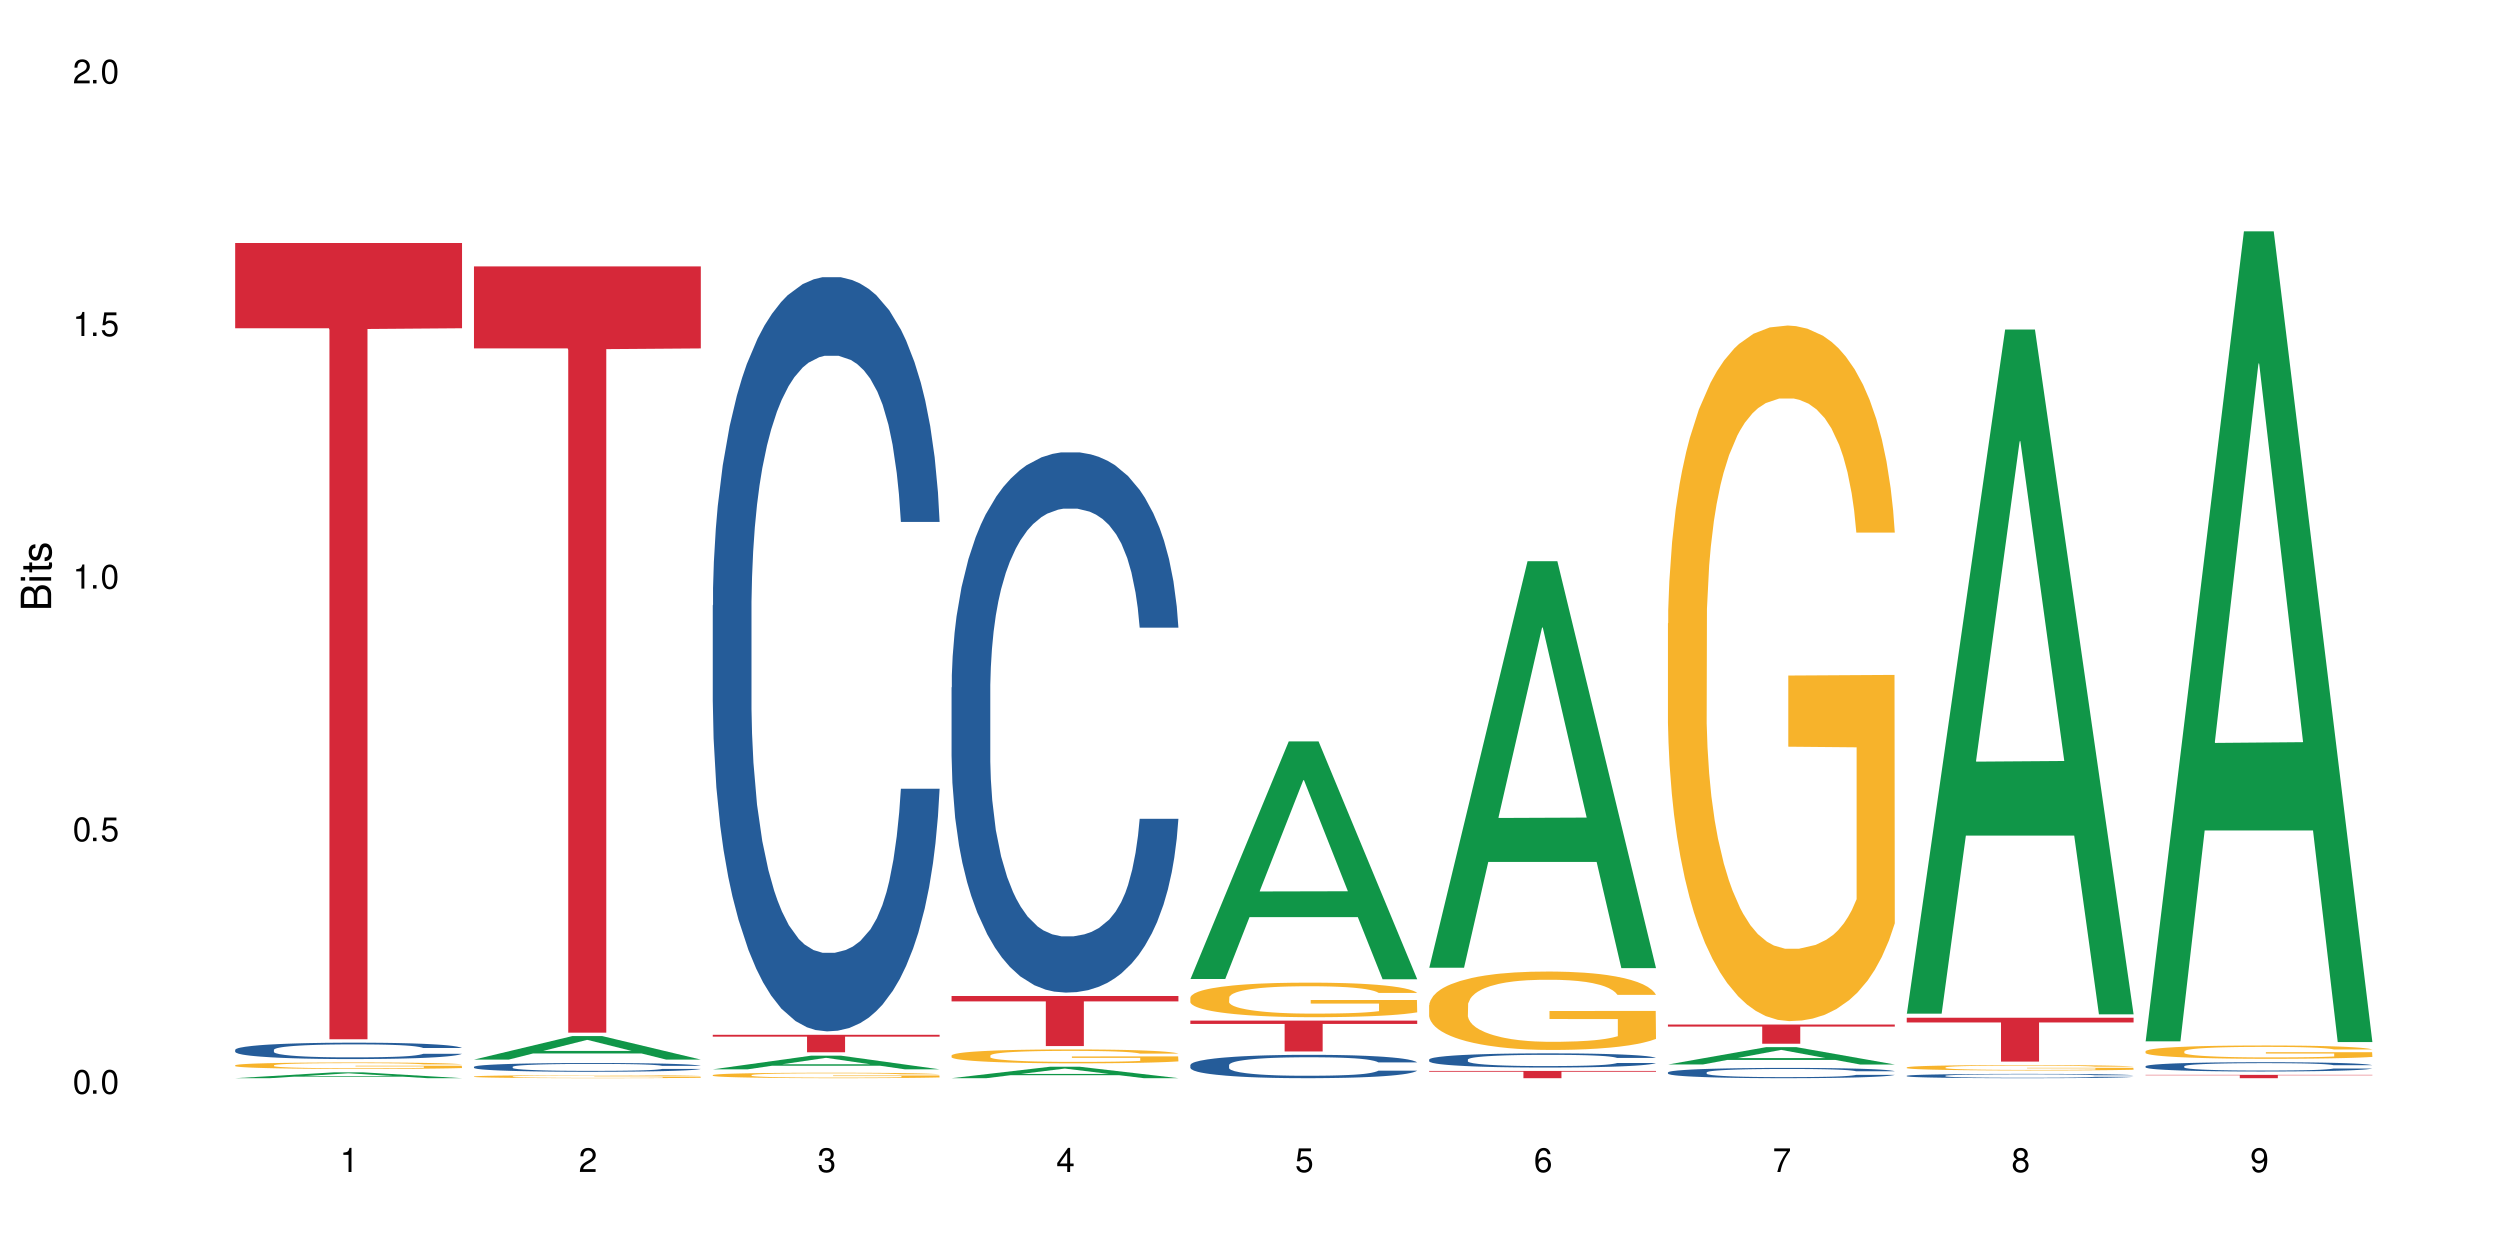 <?xml version="1.0" encoding="UTF-8"?>
<svg xmlns="http://www.w3.org/2000/svg" xmlns:xlink="http://www.w3.org/1999/xlink" width="720" height="360" viewBox="0 0 720 360">
<defs>
<g>
<g id="glyph-0-0">
</g>
<g id="glyph-0-1">
<path d="M 2.641 -6.938 C 2 -6.938 1.422 -6.656 1.078 -6.172 C 0.641 -5.562 0.406 -4.641 0.406 -3.359 C 0.406 -1.016 1.188 0.219 2.641 0.219 C 4.078 0.219 4.859 -1.016 4.859 -3.297 C 4.859 -4.641 4.656 -5.547 4.203 -6.172 C 3.844 -6.656 3.281 -6.938 2.641 -6.938 Z M 2.641 -6.188 C 3.547 -6.188 4 -5.25 4 -3.375 C 4 -1.406 3.562 -0.484 2.625 -0.484 C 1.734 -0.484 1.281 -1.438 1.281 -3.344 C 1.281 -5.25 1.734 -6.188 2.641 -6.188 Z M 2.641 -6.188 "/>
</g>
<g id="glyph-0-2">
<path d="M 1.828 -1 L 0.828 -1 L 0.828 0 L 1.828 0 Z M 1.828 -1 "/>
</g>
<g id="glyph-0-3">
<path d="M 4.562 -6.797 L 1.062 -6.797 L 0.547 -3.094 L 1.328 -3.094 C 1.719 -3.562 2.047 -3.734 2.578 -3.734 C 3.484 -3.734 4.062 -3.109 4.062 -2.094 C 4.062 -1.125 3.484 -0.531 2.578 -0.531 C 1.828 -0.531 1.375 -0.906 1.188 -1.672 L 0.328 -1.672 C 0.453 -1.109 0.547 -0.844 0.75 -0.594 C 1.125 -0.078 1.828 0.219 2.594 0.219 C 3.969 0.219 4.922 -0.781 4.922 -2.219 C 4.922 -3.562 4.031 -4.484 2.719 -4.484 C 2.25 -4.484 1.859 -4.359 1.469 -4.062 L 1.734 -5.969 L 4.562 -5.969 Z M 4.562 -6.797 "/>
</g>
<g id="glyph-0-4">
<path d="M 2.484 -4.938 L 2.484 0 L 3.328 0 L 3.328 -6.938 L 2.766 -6.938 C 2.469 -5.875 2.281 -5.734 0.984 -5.562 L 0.984 -4.938 Z M 2.484 -4.938 "/>
</g>
<g id="glyph-0-5">
<path d="M 4.859 -0.828 L 1.281 -0.828 C 1.359 -1.406 1.672 -1.781 2.5 -2.281 L 3.469 -2.828 C 4.406 -3.344 4.906 -4.062 4.906 -4.906 C 4.906 -5.484 4.672 -6.031 4.266 -6.406 C 3.859 -6.766 3.375 -6.938 2.719 -6.938 C 1.859 -6.938 1.219 -6.625 0.844 -6.031 C 0.609 -5.672 0.5 -5.234 0.484 -4.531 L 1.328 -4.531 C 1.359 -5.016 1.406 -5.281 1.531 -5.516 C 1.75 -5.938 2.188 -6.203 2.703 -6.203 C 3.469 -6.203 4.031 -5.641 4.031 -4.891 C 4.031 -4.344 3.719 -3.859 3.125 -3.516 L 2.234 -3 C 0.812 -2.172 0.406 -1.531 0.328 -0.016 L 4.859 -0.016 Z M 4.859 -0.828 "/>
</g>
<g id="glyph-0-6">
<path d="M 2.125 -3.188 L 2.578 -3.188 C 3.5 -3.188 3.984 -2.766 3.984 -1.922 C 3.984 -1.062 3.469 -0.531 2.594 -0.531 C 1.656 -0.531 1.203 -1 1.156 -2.016 L 0.312 -2.016 C 0.344 -1.453 0.438 -1.094 0.609 -0.781 C 0.953 -0.109 1.625 0.219 2.547 0.219 C 3.953 0.219 4.859 -0.625 4.859 -1.938 C 4.859 -2.828 4.516 -3.297 3.703 -3.594 C 4.344 -3.844 4.656 -4.328 4.656 -5.031 C 4.656 -6.219 3.875 -6.938 2.578 -6.938 C 1.203 -6.938 0.484 -6.172 0.453 -4.703 L 1.297 -4.703 C 1.312 -5.125 1.344 -5.359 1.453 -5.578 C 1.641 -5.969 2.062 -6.203 2.594 -6.203 C 3.344 -6.203 3.797 -5.75 3.797 -5 C 3.797 -4.516 3.609 -4.219 3.25 -4.047 C 3.016 -3.953 2.703 -3.922 2.125 -3.906 Z M 2.125 -3.188 "/>
</g>
<g id="glyph-0-7">
<path d="M 3.141 -1.672 L 3.141 0 L 3.984 0 L 3.984 -1.672 L 4.984 -1.672 L 4.984 -2.438 L 3.984 -2.438 L 3.984 -6.938 L 3.359 -6.938 L 0.266 -2.578 L 0.266 -1.672 Z M 3.141 -2.438 L 1 -2.438 L 3.141 -5.5 Z M 3.141 -2.438 "/>
</g>
<g id="glyph-0-8">
<path d="M 4.781 -5.125 C 4.609 -6.266 3.891 -6.938 2.844 -6.938 C 2.094 -6.938 1.422 -6.578 1.031 -5.953 C 0.594 -5.266 0.406 -4.422 0.406 -3.172 C 0.406 -2 0.578 -1.25 0.984 -0.641 C 1.359 -0.078 1.953 0.219 2.703 0.219 C 3.984 0.219 4.922 -0.75 4.922 -2.094 C 4.922 -3.375 4.062 -4.281 2.844 -4.281 C 2.172 -4.281 1.641 -4.031 1.281 -3.516 C 1.281 -5.234 1.828 -6.188 2.797 -6.188 C 3.391 -6.188 3.797 -5.797 3.938 -5.125 Z M 2.734 -3.531 C 3.547 -3.531 4.062 -2.953 4.062 -2.031 C 4.062 -1.156 3.484 -0.531 2.703 -0.531 C 1.922 -0.531 1.328 -1.188 1.328 -2.078 C 1.328 -2.938 1.906 -3.531 2.734 -3.531 Z M 2.734 -3.531 "/>
</g>
<g id="glyph-0-9">
<path d="M 4.984 -6.797 L 0.438 -6.797 L 0.438 -5.969 L 4.109 -5.969 C 2.5 -3.656 1.828 -2.234 1.328 0 L 2.219 0 C 2.594 -2.172 3.453 -4.047 4.984 -6.094 Z M 4.984 -6.797 "/>
</g>
<g id="glyph-0-10">
<path d="M 3.75 -3.656 C 4.469 -4.094 4.688 -4.438 4.688 -5.078 C 4.688 -6.172 3.844 -6.938 2.641 -6.938 C 1.438 -6.938 0.594 -6.172 0.594 -5.094 C 0.594 -4.438 0.812 -4.094 1.516 -3.656 C 0.734 -3.266 0.359 -2.703 0.359 -1.922 C 0.359 -0.656 1.281 0.219 2.641 0.219 C 3.984 0.219 4.922 -0.656 4.922 -1.922 C 4.922 -2.703 4.531 -3.266 3.75 -3.656 Z M 2.641 -6.188 C 3.359 -6.188 3.812 -5.75 3.812 -5.062 C 3.812 -4.406 3.344 -3.984 2.641 -3.984 C 1.922 -3.984 1.453 -4.406 1.453 -5.078 C 1.453 -5.75 1.922 -6.188 2.641 -6.188 Z M 2.641 -3.266 C 3.484 -3.266 4.062 -2.719 4.062 -1.906 C 4.062 -1.078 3.484 -0.531 2.625 -0.531 C 1.797 -0.531 1.219 -1.094 1.219 -1.906 C 1.219 -2.719 1.781 -3.266 2.641 -3.266 Z M 2.641 -3.266 "/>
</g>
<g id="glyph-0-11">
<path d="M 0.516 -1.578 C 0.672 -0.453 1.406 0.219 2.438 0.219 C 3.188 0.219 3.859 -0.141 4.266 -0.766 C 4.688 -1.453 4.891 -2.297 4.891 -3.547 C 4.891 -4.719 4.703 -5.453 4.312 -6.078 C 3.938 -6.641 3.344 -6.938 2.594 -6.938 C 1.297 -6.938 0.359 -5.969 0.359 -4.625 C 0.359 -3.344 1.234 -2.453 2.453 -2.453 C 3.094 -2.453 3.578 -2.672 4.016 -3.203 C 4 -1.484 3.469 -0.531 2.5 -0.531 C 1.906 -0.531 1.484 -0.906 1.359 -1.578 Z M 2.578 -6.203 C 3.375 -6.203 3.969 -5.531 3.969 -4.641 C 3.969 -3.797 3.391 -3.188 2.547 -3.188 C 1.734 -3.188 1.234 -3.766 1.234 -4.688 C 1.234 -5.562 1.797 -6.203 2.578 -6.203 Z M 2.578 -6.203 "/>
</g>
<g id="glyph-1-0">
</g>
<g id="glyph-1-1">
<path d="M 0 -0.953 L 0 -4.891 C 0 -5.719 -0.234 -6.344 -0.734 -6.797 C -1.188 -7.234 -1.812 -7.469 -2.5 -7.469 C -3.547 -7.469 -4.188 -7 -4.625 -5.875 C -4.984 -6.688 -5.625 -7.094 -6.531 -7.094 C -7.172 -7.094 -7.734 -6.859 -8.141 -6.391 C -8.562 -5.922 -8.75 -5.344 -8.75 -4.5 L -8.75 -0.953 Z M -4.984 -2.062 L -7.766 -2.062 L -7.766 -4.219 C -7.766 -4.844 -7.688 -5.203 -7.453 -5.5 C -7.219 -5.812 -6.859 -5.969 -6.375 -5.969 C -5.891 -5.969 -5.531 -5.812 -5.297 -5.5 C -5.062 -5.203 -4.984 -4.844 -4.984 -4.219 Z M -0.984 -2.062 L -4 -2.062 L -4 -4.781 C -4 -5.766 -3.438 -6.359 -2.484 -6.359 C -1.547 -6.359 -0.984 -5.766 -0.984 -4.781 Z M -0.984 -2.062 "/>
</g>
<g id="glyph-1-2">
<path d="M -6.281 -1.797 L -6.281 -0.797 L 0 -0.797 L 0 -1.797 Z M -8.75 -1.797 L -8.75 -0.797 L -7.484 -0.797 L -7.484 -1.797 Z M -8.75 -1.797 "/>
</g>
<g id="glyph-1-3">
<path d="M -6.281 -3.047 L -6.281 -2.016 L -8.016 -2.016 L -8.016 -1.016 L -6.281 -1.016 L -6.281 -0.172 L -5.469 -0.172 L -5.469 -1.016 L -0.719 -1.016 C -0.078 -1.016 0.281 -1.453 0.281 -2.234 C 0.281 -2.5 0.25 -2.719 0.188 -3.047 L -0.641 -3.047 C -0.609 -2.906 -0.594 -2.766 -0.594 -2.562 C -0.594 -2.141 -0.719 -2.016 -1.156 -2.016 L -5.469 -2.016 L -5.469 -3.047 Z M -6.281 -3.047 "/>
</g>
<g id="glyph-1-4">
<path d="M -4.531 -5.25 C -5.766 -5.25 -6.469 -4.422 -6.469 -2.969 C -6.469 -1.516 -5.719 -0.562 -4.547 -0.562 C -3.562 -0.562 -3.094 -1.062 -2.734 -2.562 L -2.516 -3.484 C -2.344 -4.188 -2.094 -4.469 -1.641 -4.469 C -1.047 -4.469 -0.641 -3.875 -0.641 -3 C -0.641 -2.453 -0.797 -2 -1.062 -1.75 C -1.25 -1.594 -1.422 -1.531 -1.875 -1.469 L -1.875 -0.406 C -0.422 -0.453 0.281 -1.266 0.281 -2.922 C 0.281 -4.5 -0.5 -5.516 -1.719 -5.516 C -2.656 -5.516 -3.172 -4.984 -3.469 -3.734 L -3.703 -2.766 C -3.891 -1.953 -4.156 -1.609 -4.594 -1.609 C -5.188 -1.609 -5.547 -2.125 -5.547 -2.938 C -5.547 -3.75 -5.203 -4.172 -4.531 -4.203 Z M -4.531 -5.25 "/>
</g>
</g>
</defs>
<rect x="-72" y="-36" width="864" height="432" fill="rgb(100%, 100%, 100%)" fill-opacity="1"/>
<path fill-rule="nonzero" fill="rgb(6.275%, 58.824%, 28.235%)" fill-opacity="1" d="M 67.73 310.516 L 67.801 310.516 L 96.07 308.84 L 104.656 308.84 L 133.066 310.516 L 123.082 310.516 L 115.965 310.078 L 84.762 310.078 L 77.781 310.516 L 67.73 310.516 L 87.766 309.898 L 113.102 309.895 L 100.469 309.113 L 100.328 309.109 L 100.188 309.117 L 87.695 309.895 L 87.766 309.898 Z M 67.73 310.516 "/>
<path fill-rule="nonzero" fill="rgb(14.51%, 36.078%, 60%)" fill-opacity="1" d="M 67.73 302.348 L 67.812 302.344 L 67.812 302.238 L 68.051 302.074 L 68.605 301.867 L 69.164 301.727 L 70.598 301.473 L 72.59 301.227 L 74.664 301.035 L 76.176 300.922 L 77.531 300.836 L 80.637 300.68 L 82.629 300.598 L 84.781 300.523 L 87.41 300.449 L 89.324 300.406 L 93.625 300.336 L 96.812 300.309 L 99.281 300.293 L 104.621 300.293 L 107.809 300.312 L 110.117 300.332 L 112.668 300.367 L 114.82 300.406 L 118.562 300.5 L 121.91 300.621 L 123.426 300.691 L 125.816 300.824 L 127.648 300.953 L 128.922 301.066 L 130.355 301.227 L 131.629 301.418 L 132.586 301.641 L 133.066 301.824 L 121.91 301.824 L 121.352 301.652 L 120.715 301.52 L 119.52 301.344 L 118.324 301.219 L 116.652 301.094 L 115.137 301.012 L 113.066 300.93 L 111.234 300.875 L 109.32 300.836 L 107.488 300.812 L 103.984 300.785 L 99.922 300.785 L 98.406 300.793 L 95.297 300.828 L 93.625 300.859 L 91.234 300.918 L 89.562 300.977 L 87.57 301.062 L 86.215 301.137 L 84.543 301.246 L 83.348 301.348 L 81.992 301.488 L 81.195 301.598 L 80.48 301.719 L 79.84 301.859 L 79.363 302.012 L 79.043 302.168 L 78.887 302.324 L 78.887 302.992 L 79.043 303.148 L 79.441 303.328 L 80.48 303.594 L 81.992 303.82 L 83.746 304.004 L 85.418 304.133 L 86.375 304.191 L 87.648 304.262 L 89.641 304.348 L 92.512 304.434 L 94.184 304.469 L 96.734 304.504 L 99.363 304.52 L 102.867 304.52 L 105.977 304.504 L 108.047 304.48 L 110.199 304.445 L 113.145 304.371 L 114.98 304.305 L 116.57 304.223 L 117.766 304.141 L 118.562 304.07 L 119.758 303.938 L 120.715 303.789 L 121.434 303.641 L 121.91 303.492 L 133.066 303.492 L 132.586 303.664 L 131.871 303.832 L 131.152 303.957 L 130.039 304.109 L 128.762 304.242 L 126.93 304.395 L 125.418 304.492 L 123.426 304.602 L 121.59 304.684 L 119.602 304.758 L 116.652 304.844 L 114.738 304.887 L 112.668 304.926 L 110.199 304.961 L 107.09 304.988 L 103.746 305.008 L 100.637 305.012 L 97.289 305.004 L 94.82 304.984 L 91.555 304.945 L 87.492 304.867 L 84.543 304.785 L 82.23 304.703 L 80.238 304.617 L 78.008 304.504 L 75.141 304.312 L 73.387 304.164 L 72.191 304.047 L 70.84 303.875 L 69.883 303.727 L 68.766 303.484 L 67.969 303.18 L 67.73 302.941 Z M 67.73 302.348 "/>
<path fill-rule="nonzero" fill="rgb(96.863%, 70.196%, 16.863%)" fill-opacity="1" d="M 67.73 306.789 L 67.812 306.789 L 67.812 306.754 L 68.129 306.68 L 68.926 306.57 L 69.961 306.484 L 71.078 306.418 L 71.793 306.383 L 72.988 306.328 L 74.023 306.293 L 76.656 306.215 L 80 306.145 L 81.832 306.113 L 83.906 306.086 L 86.852 306.051 L 88.207 306.039 L 92.352 306.012 L 97.051 305.996 L 102.23 305.992 L 104.621 305.992 L 107.887 306 L 112.348 306.016 L 114.898 306.035 L 116.891 306.051 L 118.961 306.074 L 121.512 306.109 L 123.902 306.148 L 125.816 306.191 L 127.727 306.242 L 129.32 306.297 L 130.676 306.355 L 131.871 306.426 L 132.586 306.488 L 133.066 306.547 L 121.988 306.547 L 121.352 306.488 L 120.637 306.441 L 119.441 306.383 L 118.246 306.344 L 117.051 306.312 L 114.82 306.266 L 112.906 306.238 L 110.516 306.215 L 108.207 306.199 L 105.578 306.191 L 103.984 306.188 L 99.762 306.188 L 95.938 306.199 L 93.707 306.211 L 92.113 306.227 L 89.879 306.25 L 88.527 306.273 L 87.73 306.285 L 85.34 306.34 L 83.746 306.387 L 82.871 306.418 L 81.754 306.469 L 80.957 306.516 L 80.082 306.586 L 79.602 306.637 L 78.965 306.75 L 78.887 307.059 L 79.125 307.125 L 79.602 307.191 L 80.238 307.254 L 81.195 307.32 L 82.152 307.367 L 83.824 307.438 L 85.258 307.48 L 86.375 307.508 L 88.527 307.555 L 89.402 307.57 L 91.473 307.602 L 93.625 307.625 L 96.254 307.645 L 98.246 307.656 L 101.434 307.664 L 105.496 307.664 L 110.277 307.652 L 113.305 307.641 L 115.379 307.625 L 116.73 307.613 L 118.406 307.598 L 119.602 307.578 L 120.715 307.559 L 122.07 307.531 L 122.07 307.125 L 102.391 307.121 L 102.391 306.93 L 132.984 306.93 L 133.066 307.598 L 131.391 307.641 L 129.32 307.688 L 127.328 307.719 L 125.258 307.75 L 122.309 307.781 L 119.918 307.801 L 116.254 307.828 L 112.906 307.84 L 109.402 307.852 L 106.293 307.855 L 102.629 307.859 L 99.363 307.855 L 95.855 307.844 L 93.066 307.832 L 90.52 307.812 L 87.969 307.793 L 84.781 307.758 L 82.711 307.727 L 80.559 307.691 L 78.406 307.648 L 76.496 307.602 L 75.219 307.566 L 73.945 307.527 L 72.59 307.477 L 71.316 307.418 L 70.359 307.363 L 69.484 307.305 L 68.848 307.246 L 68.211 307.172 L 67.891 307.109 L 67.73 307.059 Z M 67.73 306.789 "/>
<path fill-rule="nonzero" fill="rgb(83.922%, 15.686%, 22.353%)" fill-opacity="1" d="M 67.73 69.988 L 133.066 69.988 L 133.066 94.535 L 105.836 94.75 L 105.836 299.316 L 94.879 299.316 L 94.879 94.969 L 94.723 94.535 L 67.73 94.535 Z M 67.73 69.988 "/>
<path fill-rule="nonzero" fill="rgb(6.275%, 58.824%, 28.235%)" fill-opacity="1" d="M 136.504 305.156 L 136.574 305.152 L 164.844 298.391 L 173.43 298.391 L 201.836 305.164 L 191.855 305.164 L 184.738 303.395 L 153.535 303.395 L 146.555 305.156 L 136.504 305.156 L 156.535 302.664 L 181.875 302.66 L 169.242 299.5 L 169.102 299.492 L 168.961 299.512 L 156.469 302.66 L 156.535 302.664 Z M 136.504 305.156 "/>
<path fill-rule="nonzero" fill="rgb(14.51%, 36.078%, 60%)" fill-opacity="1" d="M 136.504 307.242 L 136.582 307.242 L 136.582 307.188 L 136.824 307.098 L 137.379 306.988 L 137.938 306.91 L 139.371 306.773 L 141.363 306.645 L 143.434 306.543 L 144.949 306.48 L 146.305 306.434 L 149.41 306.348 L 151.402 306.305 L 153.555 306.266 L 156.184 306.227 L 158.098 306.203 L 162.398 306.168 L 165.586 306.152 L 168.055 306.145 L 173.395 306.145 L 176.582 306.152 L 178.891 306.164 L 181.441 306.184 L 183.594 306.203 L 187.336 306.254 L 190.684 306.32 L 192.195 306.355 L 194.586 306.43 L 196.418 306.496 L 197.695 306.559 L 199.129 306.645 L 200.402 306.746 L 201.359 306.863 L 201.836 306.965 L 190.684 306.965 L 190.125 306.871 L 189.488 306.801 L 188.293 306.707 L 187.098 306.637 L 185.426 306.57 L 183.91 306.527 L 181.84 306.484 L 180.008 306.457 L 178.094 306.434 L 176.262 306.422 L 172.758 306.406 L 168.691 306.406 L 167.18 306.41 L 164.07 306.43 L 162.398 306.445 L 160.008 306.48 L 158.336 306.508 L 156.344 306.555 L 154.988 306.594 L 153.316 306.656 L 152.121 306.707 L 150.766 306.785 L 149.969 306.84 L 149.25 306.906 L 148.613 306.98 L 148.137 307.062 L 147.816 307.148 L 147.66 307.23 L 147.66 307.59 L 147.816 307.672 L 148.215 307.77 L 149.25 307.91 L 150.766 308.035 L 152.52 308.129 L 154.191 308.199 L 155.148 308.23 L 156.422 308.27 L 158.414 308.316 L 161.281 308.363 L 162.957 308.379 L 165.504 308.398 L 168.137 308.406 L 171.641 308.406 L 174.746 308.398 L 176.82 308.387 L 178.973 308.367 L 181.918 308.328 L 183.75 308.293 L 185.344 308.25 L 186.539 308.203 L 187.336 308.168 L 188.531 308.098 L 189.488 308.016 L 190.203 307.938 L 190.684 307.859 L 201.836 307.859 L 201.359 307.949 L 200.645 308.039 L 199.926 308.109 L 198.809 308.188 L 197.535 308.262 L 195.703 308.34 L 194.188 308.395 L 192.195 308.453 L 190.363 308.496 L 188.371 308.535 L 185.426 308.582 L 183.512 308.605 L 181.441 308.625 L 178.973 308.645 L 175.863 308.66 L 172.516 308.668 L 169.41 308.672 L 166.062 308.668 L 163.594 308.656 L 160.328 308.637 L 156.262 308.594 L 153.316 308.551 L 151.004 308.508 L 149.012 308.461 L 146.781 308.398 L 143.914 308.297 L 142.16 308.219 L 140.965 308.152 L 139.609 308.062 L 138.656 307.984 L 137.539 307.852 L 136.742 307.688 L 136.504 307.562 Z M 136.504 307.242 "/>
<path fill-rule="nonzero" fill="rgb(96.863%, 70.196%, 16.863%)" fill-opacity="1" d="M 136.504 310.023 L 136.582 310.02 L 136.582 310.004 L 136.902 309.969 L 137.699 309.922 L 138.734 309.879 L 139.852 309.848 L 140.566 309.832 L 141.762 309.809 L 142.797 309.789 L 145.426 309.754 L 148.773 309.723 L 150.605 309.707 L 152.68 309.695 L 155.625 309.68 L 156.98 309.672 L 161.125 309.66 L 165.824 309.652 L 173.395 309.652 L 176.66 309.656 L 181.121 309.664 L 183.672 309.672 L 185.664 309.68 L 187.734 309.688 L 190.285 309.707 L 192.676 309.723 L 194.586 309.742 L 196.5 309.766 L 198.094 309.793 L 199.449 309.82 L 200.645 309.852 L 201.359 309.879 L 201.836 309.91 L 190.762 309.91 L 190.125 309.879 L 189.41 309.859 L 188.215 309.832 L 187.02 309.812 L 185.824 309.801 L 183.594 309.777 L 181.68 309.766 L 179.289 309.754 L 176.98 309.746 L 174.348 309.742 L 168.535 309.742 L 164.707 309.746 L 162.477 309.754 L 160.883 309.762 L 158.652 309.773 L 157.301 309.781 L 154.113 309.812 L 152.52 309.836 L 151.641 309.848 L 150.527 309.871 L 149.73 309.895 L 148.852 309.926 L 148.375 309.949 L 147.738 310.004 L 147.66 310.145 L 147.898 310.176 L 148.375 310.207 L 149.012 310.238 L 149.969 310.266 L 150.926 310.289 L 152.598 310.32 L 154.031 310.34 L 155.148 310.355 L 157.301 310.375 L 158.176 310.383 L 160.246 310.398 L 162.398 310.41 L 165.027 310.418 L 167.02 310.422 L 170.207 310.426 L 174.27 310.426 L 179.051 310.422 L 182.078 310.414 L 184.148 310.41 L 185.504 310.402 L 187.176 310.395 L 188.371 310.387 L 189.488 310.379 L 190.844 310.363 L 190.844 310.176 L 171.164 310.176 L 171.164 310.086 L 201.758 310.086 L 201.836 310.395 L 200.164 310.418 L 198.094 310.438 L 196.102 310.453 L 194.031 310.465 L 191.082 310.48 L 188.691 310.492 L 185.027 310.5 L 181.68 310.508 L 178.176 310.516 L 168.137 310.516 L 164.629 310.512 L 161.84 310.504 L 159.289 310.496 L 156.742 310.484 L 153.555 310.469 L 151.484 310.457 L 147.18 310.418 L 145.27 310.398 L 143.992 310.383 L 142.719 310.363 L 141.363 310.34 L 140.09 310.312 L 139.133 310.289 L 138.258 310.258 L 137.617 310.234 L 136.98 310.199 L 136.664 310.168 L 136.504 310.145 Z M 136.504 310.023 "/>
<path fill-rule="nonzero" fill="rgb(83.922%, 15.686%, 22.353%)" fill-opacity="1" d="M 136.504 76.723 L 201.836 76.723 L 201.836 100.344 L 174.609 100.551 L 174.609 297.414 L 163.652 297.414 L 163.652 100.758 L 163.496 100.344 L 136.504 100.344 Z M 136.504 76.723 "/>
<path fill-rule="nonzero" fill="rgb(6.275%, 58.824%, 28.235%)" fill-opacity="1" d="M 205.277 307.965 L 205.348 307.961 L 233.617 304.031 L 242.203 304.031 L 270.609 307.969 L 260.629 307.969 L 253.508 306.938 L 222.309 306.938 L 215.328 307.965 L 205.277 307.965 L 225.309 306.516 L 250.648 306.512 L 238.012 304.672 L 237.875 304.668 L 237.734 304.68 L 225.238 306.512 L 225.309 306.516 Z M 205.277 307.965 "/>
<path fill-rule="nonzero" fill="rgb(14.51%, 36.078%, 60%)" fill-opacity="1" d="M 205.277 174.344 L 205.355 174.145 L 205.355 169.379 L 205.594 161.836 L 206.152 152.305 L 206.711 145.754 L 208.145 134.043 L 210.137 122.723 L 212.207 113.988 L 213.723 108.828 L 215.078 104.855 L 218.184 97.512 L 220.176 93.738 L 222.328 90.363 L 224.957 86.988 L 226.867 85.004 L 231.172 81.824 L 234.359 80.438 L 236.828 79.84 L 242.168 79.84 L 245.352 80.633 L 247.664 81.629 L 250.215 83.215 L 252.363 85.004 L 256.109 89.371 L 259.457 94.93 L 260.969 98.105 L 263.359 104.262 L 265.191 110.215 L 266.469 115.379 L 267.902 122.723 L 269.176 131.66 L 270.133 141.785 L 270.609 150.32 L 259.457 150.32 L 258.898 142.379 L 258.262 136.227 L 257.066 128.086 L 255.871 122.328 L 254.195 116.57 L 252.684 112.797 L 250.613 109.027 L 248.777 106.645 L 246.867 104.855 L 245.035 103.664 L 241.527 102.473 L 237.465 102.473 L 235.953 102.871 L 232.844 104.461 L 231.172 105.848 L 228.781 108.629 L 227.109 111.211 L 225.117 115.18 L 223.762 118.555 L 222.09 123.719 L 220.895 128.285 L 219.539 134.836 L 218.742 139.797 L 218.023 145.359 L 217.387 151.91 L 216.91 158.859 L 216.59 166.203 L 216.43 173.352 L 216.43 204.125 L 216.59 211.273 L 216.988 219.609 L 218.023 231.723 L 219.539 242.242 L 221.293 250.582 L 222.965 256.539 L 223.922 259.316 L 225.195 262.496 L 227.188 266.465 L 230.055 270.438 L 231.73 272.023 L 234.277 273.613 L 236.906 274.406 L 240.414 274.406 L 243.52 273.613 L 245.594 272.621 L 247.742 271.031 L 250.691 267.656 L 252.523 264.48 L 254.117 260.707 L 255.312 256.934 L 256.109 253.758 L 257.305 247.605 L 258.262 240.855 L 258.977 233.906 L 259.457 227.156 L 270.609 227.156 L 270.133 235.098 L 269.414 242.84 L 268.699 248.598 L 267.582 255.547 L 266.309 261.699 L 264.477 268.648 L 262.961 273.215 L 260.969 278.18 L 259.137 281.953 L 257.145 285.328 L 254.195 289.297 L 252.285 291.281 L 250.215 293.07 L 247.742 294.656 L 244.637 296.047 L 241.289 296.84 L 238.184 297.039 L 234.836 296.645 L 232.367 295.848 L 229.098 294.062 L 225.035 290.488 L 222.09 286.715 L 219.777 282.945 L 217.785 278.973 L 215.555 273.613 L 212.688 264.879 L 210.934 258.125 L 209.738 252.566 L 208.383 244.824 L 207.426 237.875 L 206.312 226.758 L 205.516 212.66 L 205.277 201.742 Z M 205.277 174.344 "/>
<path fill-rule="nonzero" fill="rgb(96.863%, 70.196%, 16.863%)" fill-opacity="1" d="M 205.277 309.621 L 205.355 309.617 L 205.355 309.59 L 205.676 309.523 L 206.473 309.438 L 207.508 309.363 L 208.621 309.305 L 209.34 309.273 L 210.535 309.23 L 211.57 309.199 L 214.199 309.137 L 217.547 309.074 L 219.379 309.051 L 221.449 309.027 L 224.398 309 L 225.754 308.988 L 229.895 308.965 L 234.598 308.949 L 239.777 308.945 L 242.168 308.949 L 245.434 308.953 L 249.895 308.969 L 252.445 308.984 L 254.438 309 L 256.508 309.016 L 259.059 309.047 L 261.449 309.078 L 263.359 309.113 L 265.273 309.156 L 266.867 309.203 L 268.219 309.254 L 269.414 309.312 L 270.133 309.363 L 270.609 309.414 L 259.535 309.414 L 258.898 309.363 L 258.18 309.324 L 256.984 309.277 L 255.789 309.242 L 254.594 309.215 L 252.363 309.18 L 250.453 309.156 L 248.062 309.137 L 245.75 309.121 L 243.121 309.113 L 237.305 309.113 L 233.48 309.121 L 231.25 309.133 L 229.656 309.145 L 227.426 309.168 L 226.07 309.184 L 225.273 309.195 L 222.883 309.238 L 221.293 309.281 L 220.414 309.305 L 219.301 309.348 L 218.504 309.387 L 217.625 309.445 L 217.148 309.488 L 216.512 309.586 L 216.43 309.844 L 216.672 309.898 L 217.148 309.957 L 217.785 310.008 L 218.742 310.062 L 219.699 310.105 L 221.371 310.16 L 222.805 310.199 L 223.922 310.223 L 226.07 310.262 L 226.949 310.273 L 229.02 310.301 L 231.172 310.32 L 233.801 310.336 L 235.793 310.348 L 238.98 310.352 L 243.043 310.352 L 247.824 310.344 L 250.852 310.332 L 252.922 310.32 L 254.277 310.312 L 255.949 310.297 L 257.145 310.281 L 258.262 310.266 L 259.613 310.242 L 259.613 309.898 L 239.934 309.898 L 239.934 309.738 L 270.531 309.734 L 270.609 310.297 L 268.938 310.336 L 266.867 310.371 L 264.875 310.402 L 262.801 310.426 L 259.855 310.453 L 257.465 310.469 L 253.801 310.488 L 250.453 310.504 L 246.945 310.512 L 243.84 310.516 L 236.906 310.516 L 233.402 310.504 L 230.613 310.492 L 228.062 310.48 L 225.516 310.461 L 222.328 310.43 L 220.254 310.406 L 218.105 310.375 L 215.953 310.34 L 214.039 310.301 L 212.766 310.273 L 211.492 310.238 L 210.137 310.195 L 208.863 310.145 L 207.906 310.102 L 207.027 310.051 L 206.391 310.004 L 205.754 309.938 L 205.438 309.887 L 205.277 309.844 Z M 205.277 309.621 "/>
<path fill-rule="nonzero" fill="rgb(83.922%, 15.686%, 22.353%)" fill-opacity="1" d="M 205.277 298.02 L 270.609 298.02 L 270.609 298.559 L 243.383 298.562 L 243.383 303.051 L 232.426 303.051 L 232.426 298.566 L 232.266 298.559 L 205.277 298.559 Z M 205.277 298.02 "/>
<path fill-rule="nonzero" fill="rgb(6.275%, 58.824%, 28.235%)" fill-opacity="1" d="M 274.051 310.516 L 274.117 310.512 L 302.387 307.223 L 310.973 307.223 L 339.383 310.516 L 329.402 310.516 L 322.281 309.656 L 291.082 309.656 L 284.102 310.516 L 274.051 310.516 L 294.082 309.301 L 319.422 309.297 L 306.785 307.762 L 306.645 307.758 L 306.508 307.766 L 294.012 309.297 L 294.082 309.301 Z M 274.051 310.516 "/>
<path fill-rule="nonzero" fill="rgb(14.51%, 36.078%, 60%)" fill-opacity="1" d="M 274.051 197.98 L 274.129 197.84 L 274.129 194.426 L 274.367 189.023 L 274.926 182.195 L 275.484 177.504 L 276.918 169.113 L 278.91 161.004 L 280.98 154.746 L 282.496 151.051 L 283.848 148.207 L 286.957 142.945 L 288.949 140.242 L 291.102 137.824 L 293.73 135.406 L 295.641 133.984 L 299.945 131.711 L 303.129 130.715 L 305.602 130.285 L 310.938 130.285 L 314.125 130.855 L 316.438 131.566 L 318.984 132.703 L 321.137 133.984 L 324.883 137.113 L 328.23 141.094 L 329.742 143.371 L 332.133 147.781 L 333.965 152.047 L 335.238 155.742 L 336.676 161.004 L 337.949 167.406 L 338.906 174.66 L 339.383 180.773 L 328.23 180.773 L 327.672 175.086 L 327.035 170.676 L 325.84 164.844 L 324.645 160.723 L 322.969 156.598 L 321.457 153.895 L 319.383 151.191 L 317.551 149.484 L 315.641 148.207 L 313.809 147.352 L 310.301 146.5 L 306.238 146.5 L 304.723 146.785 L 301.617 147.922 L 299.945 148.918 L 297.555 150.91 L 295.879 152.758 L 293.887 155.602 L 292.535 158.02 L 290.859 161.715 L 289.664 164.988 L 288.312 169.68 L 287.516 173.234 L 286.797 177.219 L 286.16 181.91 L 285.684 186.891 L 285.363 192.152 L 285.203 197.27 L 285.203 219.312 L 285.363 224.434 L 285.762 230.406 L 286.797 239.082 L 288.312 246.621 L 290.062 252.594 L 291.738 256.859 L 292.691 258.852 L 293.969 261.125 L 295.961 263.969 L 298.828 266.812 L 300.5 267.953 L 303.051 269.09 L 305.68 269.66 L 309.188 269.66 L 312.293 269.09 L 314.363 268.379 L 316.516 267.242 L 319.465 264.824 L 321.297 262.547 L 322.891 259.844 L 324.086 257.145 L 324.883 254.867 L 326.078 250.461 L 327.035 245.625 L 327.75 240.648 L 328.23 235.812 L 339.383 235.812 L 338.906 241.5 L 338.188 247.047 L 337.473 251.172 L 336.355 256.148 L 335.082 260.559 L 333.25 265.535 L 331.734 268.805 L 329.742 272.359 L 327.91 275.062 L 325.918 277.48 L 322.969 280.324 L 321.059 281.746 L 318.984 283.027 L 316.516 284.164 L 313.41 285.16 L 310.062 285.73 L 306.957 285.871 L 303.609 285.586 L 301.141 285.02 L 297.871 283.738 L 293.809 281.18 L 290.859 278.477 L 288.551 275.773 L 286.559 272.93 L 284.328 269.09 L 281.457 262.832 L 279.707 257.996 L 278.512 254.016 L 277.156 248.469 L 276.199 243.492 L 275.086 235.527 L 274.289 225.43 L 274.051 217.609 Z M 274.051 197.98 "/>
<path fill-rule="nonzero" fill="rgb(96.863%, 70.196%, 16.863%)" fill-opacity="1" d="M 274.051 303.953 L 274.129 303.949 L 274.129 303.875 L 274.449 303.711 L 275.246 303.484 L 276.281 303.297 L 277.395 303.152 L 278.113 303.074 L 279.309 302.965 L 280.344 302.883 L 282.973 302.719 L 286.32 302.566 L 288.152 302.5 L 290.223 302.438 L 293.172 302.367 L 294.527 302.344 L 298.668 302.285 L 303.371 302.246 L 308.547 302.238 L 310.938 302.238 L 314.207 302.254 L 318.668 302.297 L 321.219 302.332 L 323.207 302.367 L 325.281 302.414 L 327.832 302.488 L 330.219 302.578 L 332.133 302.664 L 334.043 302.773 L 335.637 302.891 L 336.992 303.02 L 338.188 303.172 L 338.906 303.301 L 339.383 303.43 L 328.309 303.43 L 327.672 303.301 L 326.953 303.203 L 325.758 303.082 L 324.562 302.992 L 323.367 302.926 L 321.137 302.828 L 319.227 302.77 L 316.836 302.719 L 314.523 302.688 L 311.895 302.664 L 310.301 302.656 L 306.078 302.656 L 302.254 302.684 L 300.023 302.711 L 298.43 302.742 L 296.199 302.797 L 294.844 302.84 L 294.047 302.871 L 291.656 302.984 L 290.062 303.086 L 289.188 303.156 L 288.07 303.266 L 287.273 303.363 L 286.398 303.508 L 285.922 303.621 L 285.285 303.867 L 285.203 304.527 L 285.441 304.664 L 285.922 304.816 L 286.559 304.949 L 287.516 305.086 L 288.469 305.191 L 290.145 305.336 L 291.578 305.43 L 292.691 305.492 L 294.844 305.59 L 295.723 305.625 L 297.793 305.691 L 299.945 305.742 L 302.574 305.785 L 304.566 305.809 L 307.75 305.824 L 311.816 305.824 L 316.598 305.805 L 319.625 305.773 L 321.695 305.746 L 323.051 305.719 L 324.723 305.68 L 325.918 305.645 L 327.035 305.602 L 328.387 305.539 L 328.387 304.664 L 308.707 304.664 L 308.707 304.254 L 339.305 304.25 L 339.383 305.68 L 337.711 305.777 L 335.637 305.875 L 333.645 305.945 L 331.574 306.008 L 328.625 306.078 L 326.238 306.121 L 322.57 306.172 L 319.227 306.207 L 315.719 306.227 L 312.613 306.238 L 308.945 306.242 L 305.68 306.234 L 302.176 306.215 L 299.387 306.184 L 296.836 306.148 L 294.285 306.102 L 291.102 306.023 L 289.027 305.961 L 286.875 305.883 L 284.727 305.793 L 282.812 305.695 L 281.539 305.617 L 280.266 305.531 L 278.91 305.418 L 277.633 305.297 L 276.68 305.184 L 275.801 305.055 L 275.164 304.934 L 274.527 304.77 L 274.207 304.637 L 274.051 304.523 Z M 274.051 303.953 "/>
<path fill-rule="nonzero" fill="rgb(83.922%, 15.686%, 22.353%)" fill-opacity="1" d="M 274.051 286.852 L 339.383 286.852 L 339.383 288.395 L 312.152 288.406 L 312.152 301.258 L 301.199 301.258 L 301.199 288.418 L 301.039 288.395 L 274.051 288.395 Z M 274.051 286.852 "/>
<path fill-rule="nonzero" fill="rgb(6.275%, 58.824%, 28.235%)" fill-opacity="1" d="M 342.82 281.953 L 342.891 281.891 L 371.16 213.523 L 379.746 213.523 L 408.156 282.02 L 398.176 282.02 L 391.055 264.141 L 359.852 264.141 L 352.875 281.953 L 342.82 281.953 L 362.855 256.742 L 388.191 256.68 L 375.559 224.715 L 375.418 224.652 L 375.281 224.844 L 362.785 256.68 L 362.855 256.742 Z M 342.82 281.953 "/>
<path fill-rule="nonzero" fill="rgb(14.51%, 36.078%, 60%)" fill-opacity="1" d="M 342.82 306.719 L 342.902 306.715 L 342.902 306.566 L 343.141 306.332 L 343.699 306.035 L 344.258 305.836 L 345.691 305.473 L 347.684 305.121 L 349.754 304.852 L 351.266 304.691 L 352.621 304.57 L 355.73 304.34 L 357.723 304.223 L 359.871 304.121 L 362.5 304.016 L 364.414 303.953 L 368.715 303.855 L 371.902 303.812 L 374.375 303.793 L 379.711 303.793 L 382.898 303.82 L 385.211 303.848 L 387.758 303.898 L 389.91 303.953 L 393.656 304.09 L 397 304.262 L 398.516 304.359 L 400.906 304.551 L 402.738 304.734 L 404.012 304.895 L 405.445 305.121 L 406.723 305.398 L 407.68 305.711 L 408.156 305.977 L 397 305.977 L 396.445 305.73 L 395.805 305.539 L 394.609 305.289 L 393.414 305.109 L 391.742 304.93 L 390.23 304.812 L 388.156 304.699 L 386.324 304.625 L 384.414 304.57 L 382.578 304.531 L 379.074 304.496 L 375.012 304.496 L 373.496 304.508 L 370.391 304.555 L 368.715 304.598 L 366.324 304.684 L 364.652 304.766 L 362.66 304.887 L 361.305 304.992 L 359.633 305.152 L 358.438 305.293 L 357.082 305.496 L 356.285 305.648 L 355.57 305.82 L 354.934 306.023 L 354.453 306.238 L 354.137 306.469 L 353.977 306.688 L 353.977 307.641 L 354.137 307.863 L 354.535 308.121 L 355.57 308.496 L 357.082 308.82 L 358.836 309.078 L 360.508 309.262 L 361.465 309.348 L 362.742 309.449 L 364.734 309.57 L 367.602 309.695 L 369.273 309.742 L 371.824 309.793 L 374.453 309.816 L 377.957 309.816 L 381.066 309.793 L 383.137 309.762 L 385.289 309.711 L 388.238 309.605 L 390.07 309.508 L 391.664 309.391 L 392.859 309.277 L 393.656 309.176 L 394.852 308.988 L 395.805 308.777 L 396.523 308.562 L 397 308.355 L 408.156 308.355 L 407.68 308.598 L 406.961 308.84 L 406.242 309.016 L 405.129 309.234 L 403.852 309.422 L 402.02 309.637 L 400.508 309.781 L 398.516 309.934 L 396.684 310.051 L 394.691 310.156 L 391.742 310.277 L 389.832 310.34 L 387.758 310.395 L 385.289 310.441 L 382.18 310.484 L 378.836 310.512 L 375.727 310.516 L 372.383 310.504 L 369.91 310.48 L 366.645 310.426 L 362.582 310.312 L 359.633 310.199 L 357.324 310.082 L 355.332 309.957 L 353.102 309.793 L 350.23 309.52 L 348.48 309.312 L 347.285 309.141 L 345.93 308.902 L 344.973 308.688 L 343.859 308.34 L 343.062 307.906 L 342.82 307.566 Z M 342.82 306.719 "/>
<path fill-rule="nonzero" fill="rgb(96.863%, 70.196%, 16.863%)" fill-opacity="1" d="M 342.82 287.262 L 342.902 287.254 L 342.902 287.074 L 343.219 286.664 L 344.016 286.098 L 345.051 285.637 L 346.168 285.273 L 346.887 285.082 L 348.082 284.809 L 349.117 284.609 L 351.746 284.199 L 355.094 283.816 L 356.926 283.652 L 358.996 283.5 L 361.945 283.324 L 363.297 283.262 L 367.441 283.117 L 372.141 283.027 L 377.32 283 L 379.711 283.008 L 382.977 283.043 L 387.441 283.145 L 389.988 283.234 L 391.98 283.324 L 394.055 283.445 L 396.602 283.625 L 398.992 283.844 L 400.906 284.062 L 402.816 284.336 L 404.41 284.625 L 405.766 284.945 L 406.961 285.328 L 407.68 285.645 L 408.156 285.961 L 397.082 285.961 L 396.445 285.645 L 395.727 285.398 L 394.531 285.098 L 393.336 284.879 L 392.141 284.707 L 389.91 284.473 L 387.996 284.324 L 385.609 284.199 L 383.297 284.117 L 380.668 284.062 L 379.074 284.043 L 374.852 284.043 L 371.027 284.109 L 368.797 284.18 L 367.203 284.254 L 364.973 284.391 L 363.617 284.5 L 362.82 284.57 L 360.43 284.852 L 358.836 285.109 L 357.961 285.281 L 356.844 285.555 L 356.047 285.801 L 355.172 286.164 L 354.695 286.438 L 354.055 287.055 L 353.977 288.691 L 354.215 289.035 L 354.695 289.41 L 355.332 289.738 L 356.285 290.082 L 357.242 290.348 L 358.918 290.699 L 360.352 290.938 L 361.465 291.09 L 363.617 291.336 L 364.492 291.418 L 366.566 291.582 L 368.715 291.711 L 371.344 291.82 L 373.336 291.875 L 376.523 291.918 L 380.59 291.918 L 385.367 291.863 L 388.395 291.793 L 390.469 291.719 L 391.824 291.656 L 393.496 291.555 L 394.691 291.465 L 395.805 291.363 L 397.16 291.211 L 397.16 289.035 L 377.48 289.027 L 377.48 288.008 L 408.074 288 L 408.156 291.555 L 406.484 291.801 L 404.41 292.039 L 402.418 292.219 L 400.348 292.375 L 397.398 292.547 L 395.008 292.656 L 391.344 292.781 L 387.996 292.863 L 384.492 292.918 L 381.387 292.945 L 377.719 292.957 L 374.453 292.938 L 370.949 292.883 L 368.16 292.809 L 365.609 292.719 L 363.059 292.602 L 359.871 292.41 L 357.801 292.254 L 355.648 292.066 L 353.5 291.836 L 351.586 291.594 L 350.312 291.402 L 349.035 291.184 L 347.684 290.91 L 346.406 290.602 L 345.449 290.32 L 344.574 290 L 343.938 289.699 L 343.301 289.293 L 342.98 288.965 L 342.82 288.684 Z M 342.82 287.262 "/>
<path fill-rule="nonzero" fill="rgb(83.922%, 15.686%, 22.353%)" fill-opacity="1" d="M 342.82 293.934 L 408.156 293.934 L 408.156 294.887 L 380.926 294.895 L 380.926 302.816 L 369.973 302.816 L 369.973 294.902 L 369.812 294.887 L 342.82 294.887 Z M 342.82 293.934 "/>
<path fill-rule="nonzero" fill="rgb(6.275%, 58.824%, 28.235%)" fill-opacity="1" d="M 411.594 278.711 L 411.664 278.602 L 439.934 161.625 L 448.52 161.625 L 476.93 278.824 L 466.945 278.824 L 459.828 248.23 L 428.625 248.23 L 421.645 278.711 L 411.594 278.711 L 431.629 235.574 L 456.965 235.465 L 444.332 180.773 L 444.191 180.664 L 444.051 180.992 L 431.559 235.465 L 431.629 235.574 Z M 411.594 278.711 "/>
<path fill-rule="nonzero" fill="rgb(14.51%, 36.078%, 60%)" fill-opacity="1" d="M 411.594 305.145 L 411.676 305.141 L 411.676 305.051 L 411.914 304.91 L 412.473 304.73 L 413.027 304.605 L 414.461 304.387 L 416.453 304.172 L 418.527 304.008 L 420.039 303.91 L 421.395 303.836 L 424.5 303.699 L 426.492 303.629 L 428.645 303.566 L 431.273 303.5 L 433.188 303.465 L 437.488 303.402 L 440.676 303.379 L 443.145 303.367 L 448.484 303.367 L 451.672 303.383 L 453.98 303.398 L 456.531 303.43 L 458.684 303.465 L 462.426 303.547 L 465.773 303.652 L 467.289 303.711 L 469.68 303.824 L 471.512 303.938 L 472.785 304.035 L 474.219 304.172 L 475.496 304.34 L 476.449 304.531 L 476.93 304.691 L 465.773 304.691 L 465.215 304.543 L 464.578 304.426 L 463.383 304.273 L 462.188 304.164 L 460.516 304.059 L 459 303.988 L 456.93 303.914 L 455.098 303.871 L 453.184 303.836 L 451.352 303.816 L 447.848 303.793 L 443.785 303.793 L 442.27 303.801 L 439.164 303.828 L 437.488 303.855 L 435.098 303.91 L 433.426 303.957 L 431.434 304.031 L 430.078 304.094 L 428.406 304.191 L 427.211 304.277 L 425.855 304.402 L 425.059 304.496 L 424.344 304.598 L 423.707 304.723 L 423.227 304.852 L 422.91 304.992 L 422.75 305.125 L 422.75 305.707 L 422.91 305.84 L 423.309 305.996 L 424.344 306.223 L 425.855 306.422 L 427.609 306.578 L 429.281 306.691 L 430.238 306.742 L 431.512 306.805 L 433.504 306.879 L 436.375 306.953 L 438.047 306.984 L 440.598 307.012 L 443.227 307.027 L 446.73 307.027 L 449.84 307.012 L 451.91 306.992 L 454.062 306.965 L 457.008 306.902 L 458.844 306.84 L 460.438 306.77 L 461.629 306.699 L 462.426 306.641 L 463.621 306.523 L 464.578 306.395 L 465.297 306.266 L 465.773 306.137 L 476.93 306.137 L 476.449 306.289 L 475.734 306.434 L 475.016 306.543 L 473.902 306.672 L 472.625 306.789 L 470.793 306.918 L 469.281 307.004 L 467.289 307.098 L 465.457 307.168 L 463.465 307.234 L 460.516 307.309 L 458.602 307.344 L 456.531 307.379 L 454.062 307.41 L 450.953 307.434 L 447.609 307.449 L 444.5 307.453 L 441.152 307.445 L 438.684 307.43 L 435.418 307.398 L 431.355 307.332 L 428.406 307.258 L 426.094 307.188 L 424.105 307.113 L 421.871 307.012 L 419.004 306.848 L 417.25 306.723 L 416.055 306.617 L 414.703 306.473 L 413.746 306.34 L 412.629 306.133 L 411.832 305.867 L 411.594 305.66 Z M 411.594 305.145 "/>
<path fill-rule="nonzero" fill="rgb(96.863%, 70.196%, 16.863%)" fill-opacity="1" d="M 411.594 289.477 L 411.676 289.453 L 411.676 289.043 L 411.992 288.113 L 412.789 286.836 L 413.824 285.785 L 414.941 284.957 L 415.656 284.523 L 416.852 283.906 L 417.891 283.453 L 420.52 282.523 L 423.863 281.66 L 425.695 281.285 L 427.77 280.938 L 430.715 280.543 L 432.07 280.398 L 436.215 280.07 L 440.914 279.863 L 446.094 279.801 L 448.484 279.824 L 451.75 279.906 L 456.211 280.133 L 458.762 280.34 L 460.754 280.543 L 462.824 280.812 L 465.375 281.227 L 467.766 281.719 L 469.68 282.215 L 471.59 282.836 L 473.184 283.492 L 474.539 284.215 L 475.734 285.082 L 476.449 285.805 L 476.93 286.527 L 465.855 286.527 L 465.215 285.805 L 464.5 285.246 L 463.305 284.566 L 462.109 284.07 L 460.914 283.68 L 458.684 283.145 L 456.77 282.812 L 454.379 282.523 L 452.07 282.34 L 449.441 282.215 L 447.848 282.176 L 443.625 282.176 L 439.801 282.32 L 437.57 282.484 L 435.977 282.648 L 433.746 282.957 L 432.391 283.207 L 431.594 283.371 L 429.203 284.008 L 427.609 284.586 L 426.734 284.98 L 425.617 285.598 L 424.82 286.156 L 423.945 286.98 L 423.465 287.598 L 422.828 289 L 422.75 292.715 L 422.988 293.496 L 423.465 294.344 L 424.105 295.086 L 425.059 295.871 L 426.016 296.469 L 427.688 297.273 L 429.125 297.809 L 430.238 298.16 L 432.391 298.715 L 433.266 298.902 L 435.336 299.273 L 437.488 299.562 L 440.117 299.809 L 442.109 299.934 L 445.297 300.035 L 449.359 300.035 L 454.141 299.91 L 457.168 299.746 L 459.242 299.582 L 460.594 299.438 L 462.27 299.211 L 463.465 299.004 L 464.578 298.777 L 465.934 298.426 L 465.934 293.496 L 446.254 293.477 L 446.254 291.168 L 476.848 291.145 L 476.93 299.211 L 475.254 299.77 L 473.184 300.305 L 471.191 300.715 L 469.121 301.066 L 466.172 301.457 L 463.781 301.707 L 460.117 301.996 L 456.77 302.18 L 453.266 302.305 L 450.156 302.367 L 446.492 302.387 L 443.227 302.348 L 439.719 302.223 L 436.93 302.059 L 434.383 301.852 L 431.832 301.582 L 428.645 301.148 L 426.574 300.801 L 424.422 300.367 L 422.27 299.852 L 420.359 299.293 L 419.082 298.859 L 417.809 298.363 L 416.453 297.746 L 415.18 297.047 L 414.223 296.406 L 413.348 295.684 L 412.711 295.004 L 412.074 294.074 L 411.754 293.332 L 411.594 292.691 Z M 411.594 289.477 "/>
<path fill-rule="nonzero" fill="rgb(83.922%, 15.686%, 22.353%)" fill-opacity="1" d="M 411.594 308.434 L 476.93 308.434 L 476.93 308.656 L 449.699 308.656 L 449.699 310.516 L 438.746 310.516 L 438.746 308.66 L 438.586 308.656 L 411.594 308.656 Z M 411.594 308.434 "/>
<path fill-rule="nonzero" fill="rgb(6.275%, 58.824%, 28.235%)" fill-opacity="1" d="M 480.367 306.574 L 480.438 306.57 L 508.707 301.566 L 517.293 301.566 L 545.703 306.578 L 535.719 306.578 L 528.602 305.27 L 497.398 305.27 L 490.418 306.574 L 480.367 306.574 L 500.398 304.73 L 525.738 304.727 L 513.105 302.387 L 512.965 302.383 L 512.824 302.395 L 500.332 304.727 L 500.398 304.73 Z M 480.367 306.574 "/>
<path fill-rule="nonzero" fill="rgb(14.51%, 36.078%, 60%)" fill-opacity="1" d="M 480.367 308.848 L 480.445 308.844 L 480.445 308.777 L 480.688 308.676 L 481.242 308.547 L 481.801 308.457 L 483.234 308.297 L 485.227 308.145 L 487.301 308.023 L 488.812 307.953 L 490.168 307.898 L 493.273 307.801 L 495.266 307.75 L 497.418 307.703 L 500.047 307.656 L 501.961 307.629 L 506.262 307.586 L 509.449 307.566 L 511.918 307.559 L 517.258 307.559 L 520.445 307.57 L 522.754 307.582 L 525.305 307.605 L 527.457 307.629 L 531.199 307.688 L 534.547 307.766 L 536.059 307.809 L 538.449 307.891 L 540.285 307.973 L 541.559 308.043 L 542.992 308.145 L 544.266 308.266 L 545.223 308.402 L 545.703 308.52 L 534.547 308.52 L 533.988 308.41 L 533.352 308.328 L 532.156 308.215 L 530.961 308.137 L 529.289 308.059 L 527.773 308.008 L 525.703 307.957 L 523.871 307.926 L 521.957 307.898 L 520.125 307.883 L 516.621 307.867 L 512.555 307.867 L 511.043 307.871 L 507.934 307.895 L 506.262 307.914 L 503.871 307.949 L 502.199 307.984 L 500.207 308.039 L 498.852 308.086 L 497.18 308.156 L 495.984 308.219 L 494.629 308.309 L 493.832 308.375 L 493.117 308.453 L 492.477 308.539 L 492 308.637 L 491.68 308.734 L 491.523 308.832 L 491.523 309.25 L 491.68 309.348 L 492.078 309.461 L 493.117 309.629 L 494.629 309.77 L 496.383 309.883 L 498.055 309.965 L 499.012 310.004 L 500.285 310.047 L 502.277 310.102 L 505.145 310.156 L 506.82 310.176 L 509.367 310.199 L 512 310.207 L 515.504 310.207 L 518.613 310.199 L 520.684 310.184 L 522.836 310.164 L 525.781 310.117 L 527.613 310.074 L 529.207 310.023 L 530.402 309.973 L 531.199 309.926 L 532.395 309.844 L 533.352 309.75 L 534.07 309.656 L 534.547 309.566 L 545.703 309.566 L 545.223 309.672 L 544.508 309.777 L 543.789 309.855 L 542.672 309.953 L 541.398 310.035 L 539.566 310.129 L 538.051 310.191 L 536.059 310.262 L 534.227 310.312 L 532.234 310.355 L 529.289 310.41 L 527.375 310.438 L 525.305 310.461 L 522.836 310.484 L 519.727 310.504 L 516.379 310.516 L 513.273 310.516 L 509.926 310.512 L 507.457 310.5 L 504.191 310.477 L 500.125 310.426 L 497.18 310.375 L 494.867 310.324 L 492.875 310.27 L 490.645 310.199 L 487.777 310.078 L 486.023 309.988 L 484.828 309.91 L 483.473 309.805 L 482.52 309.711 L 481.402 309.559 L 480.605 309.367 L 480.367 309.219 Z M 480.367 308.848 "/>
<path fill-rule="nonzero" fill="rgb(96.863%, 70.196%, 16.863%)" fill-opacity="1" d="M 480.367 179.555 L 480.445 179.371 L 480.445 175.711 L 480.766 167.477 L 481.562 156.137 L 482.598 146.805 L 483.715 139.484 L 484.43 135.645 L 485.625 130.156 L 486.66 126.129 L 489.289 117.898 L 492.637 110.215 L 494.469 106.922 L 496.543 103.809 L 499.488 100.332 L 500.844 99.055 L 504.988 96.125 L 509.688 94.297 L 514.867 93.746 L 517.258 93.93 L 520.523 94.66 L 524.984 96.676 L 527.535 98.504 L 529.527 100.332 L 531.598 102.711 L 534.148 106.371 L 536.539 110.762 L 538.449 115.152 L 540.363 120.641 L 541.957 126.496 L 543.312 132.898 L 544.508 140.582 L 545.223 146.988 L 545.703 153.391 L 534.625 153.391 L 533.988 146.988 L 533.273 142.047 L 532.078 136.012 L 530.883 131.617 L 529.688 128.145 L 527.457 123.387 L 525.543 120.457 L 523.152 117.898 L 520.844 116.25 L 518.215 115.152 L 516.621 114.785 L 512.398 114.785 L 508.574 116.066 L 506.34 117.531 L 504.746 118.996 L 502.516 121.738 L 501.164 123.934 L 500.367 125.398 L 497.977 131.07 L 496.383 136.191 L 495.504 139.668 L 494.391 145.156 L 493.594 150.098 L 492.719 157.414 L 492.238 162.902 L 491.602 175.344 L 491.523 208.277 L 491.762 215.23 L 492.238 222.73 L 492.875 229.316 L 493.832 236.27 L 494.789 241.574 L 496.461 248.711 L 497.895 253.469 L 499.012 256.578 L 501.164 261.516 L 502.039 263.164 L 504.109 266.457 L 506.262 269.02 L 508.891 271.215 L 510.883 272.312 L 514.07 273.227 L 518.133 273.227 L 522.914 272.129 L 525.941 270.664 L 528.012 269.199 L 529.367 267.922 L 531.039 265.906 L 532.234 264.078 L 533.352 262.066 L 534.707 258.957 L 534.707 215.23 L 515.027 215.047 L 515.027 194.555 L 545.621 194.371 L 545.703 265.906 L 544.027 270.848 L 541.957 275.605 L 539.965 279.262 L 537.895 282.375 L 534.945 285.852 L 532.555 288.047 L 528.891 290.605 L 525.543 292.254 L 522.039 293.352 L 518.93 293.898 L 515.266 294.082 L 512 293.719 L 508.492 292.621 L 505.703 291.156 L 503.156 289.324 L 500.605 286.949 L 497.418 283.105 L 495.348 279.996 L 493.195 276.152 L 491.043 271.578 L 489.133 266.641 L 487.855 262.797 L 486.582 258.406 L 485.227 252.918 L 483.953 246.699 L 482.996 241.027 L 482.121 234.621 L 481.484 228.586 L 480.844 220.352 L 480.527 213.766 L 480.367 208.094 Z M 480.367 179.555 "/>
<path fill-rule="nonzero" fill="rgb(83.922%, 15.686%, 22.353%)" fill-opacity="1" d="M 480.367 295.062 L 545.703 295.062 L 545.703 295.652 L 518.473 295.66 L 518.473 300.59 L 507.516 300.59 L 507.516 295.664 L 507.359 295.652 L 480.367 295.652 Z M 480.367 295.062 "/>
<path fill-rule="nonzero" fill="rgb(6.275%, 58.824%, 28.235%)" fill-opacity="1" d="M 549.141 291.941 L 549.211 291.758 L 577.48 94.906 L 586.066 94.906 L 614.473 292.129 L 604.492 292.129 L 597.371 240.645 L 566.172 240.645 L 559.191 291.941 L 549.141 291.941 L 569.172 219.352 L 594.512 219.164 L 581.875 127.129 L 581.738 126.945 L 581.598 127.5 L 569.102 219.164 L 569.172 219.352 Z M 549.141 291.941 "/>
<path fill-rule="nonzero" fill="rgb(14.51%, 36.078%, 60%)" fill-opacity="1" d="M 549.141 309.82 L 549.219 309.82 L 549.219 309.793 L 549.457 309.75 L 550.016 309.695 L 550.574 309.656 L 552.008 309.59 L 554 309.527 L 556.07 309.477 L 557.586 309.449 L 558.941 309.426 L 562.047 309.383 L 564.039 309.363 L 566.191 309.344 L 568.82 309.324 L 570.73 309.312 L 575.035 309.293 L 578.223 309.285 L 580.691 309.281 L 586.031 309.281 L 589.215 309.289 L 591.527 309.293 L 594.078 309.301 L 596.227 309.312 L 599.973 309.336 L 603.32 309.367 L 604.832 309.387 L 607.223 309.422 L 609.055 309.457 L 610.332 309.484 L 611.766 309.527 L 613.039 309.578 L 613.996 309.633 L 614.473 309.684 L 603.32 309.684 L 602.762 309.637 L 602.125 309.602 L 600.93 309.559 L 599.734 309.523 L 598.062 309.492 L 596.547 309.469 L 594.477 309.449 L 592.645 309.434 L 590.73 309.426 L 588.898 309.418 L 585.391 309.41 L 581.328 309.41 L 579.816 309.414 L 576.707 309.422 L 575.035 309.43 L 572.645 309.445 L 570.973 309.461 L 568.98 309.484 L 567.625 309.504 L 565.953 309.531 L 564.758 309.559 L 563.402 309.594 L 562.605 309.625 L 561.887 309.656 L 561.25 309.691 L 560.773 309.73 L 560.453 309.773 L 560.293 309.812 L 560.293 309.988 L 560.453 310.031 L 560.852 310.078 L 561.887 310.145 L 563.402 310.207 L 565.156 310.254 L 566.828 310.285 L 567.785 310.301 L 569.059 310.32 L 571.051 310.344 L 573.918 310.367 L 575.594 310.375 L 578.141 310.383 L 580.77 310.387 L 584.277 310.387 L 587.383 310.383 L 589.457 310.379 L 591.605 310.367 L 594.555 310.352 L 596.387 310.332 L 597.98 310.309 L 599.176 310.289 L 599.973 310.27 L 601.168 310.234 L 602.125 310.199 L 602.84 310.156 L 603.32 310.121 L 614.473 310.121 L 613.996 310.164 L 613.277 310.207 L 612.562 310.242 L 611.445 310.281 L 610.172 310.316 L 608.34 310.355 L 606.824 310.383 L 604.832 310.41 L 603 310.43 L 601.008 310.449 L 598.062 310.473 L 596.148 310.484 L 594.078 310.496 L 591.605 310.504 L 588.5 310.512 L 585.152 310.516 L 578.699 310.516 L 576.23 310.512 L 572.965 310.5 L 568.898 310.48 L 565.953 310.457 L 563.641 310.438 L 561.648 310.414 L 559.418 310.383 L 556.551 310.336 L 554.797 310.297 L 553.602 310.266 L 552.246 310.219 L 551.293 310.18 L 550.176 310.117 L 549.379 310.039 L 549.141 309.977 Z M 549.141 309.82 "/>
<path fill-rule="nonzero" fill="rgb(96.863%, 70.196%, 16.863%)" fill-opacity="1" d="M 549.141 307.402 L 549.219 307.402 L 549.219 307.371 L 549.539 307.309 L 550.336 307.219 L 551.371 307.145 L 552.484 307.09 L 553.203 307.059 L 554.398 307.016 L 555.434 306.984 L 558.062 306.918 L 561.41 306.859 L 563.242 306.832 L 565.312 306.809 L 568.262 306.781 L 569.617 306.77 L 573.758 306.746 L 578.461 306.734 L 583.641 306.73 L 586.031 306.73 L 589.297 306.734 L 593.758 306.75 L 596.309 306.766 L 598.301 306.781 L 600.371 306.801 L 602.922 306.828 L 605.312 306.863 L 607.223 306.898 L 609.137 306.941 L 610.73 306.984 L 612.082 307.035 L 613.277 307.098 L 613.996 307.148 L 614.473 307.199 L 603.398 307.199 L 602.762 307.148 L 602.043 307.109 L 600.848 307.062 L 599.652 307.027 L 598.461 307 L 596.227 306.961 L 594.316 306.938 L 591.926 306.918 L 589.613 306.906 L 586.984 306.898 L 585.391 306.895 L 581.168 306.895 L 577.344 306.902 L 575.113 306.914 L 573.52 306.926 L 571.289 306.949 L 569.934 306.965 L 569.137 306.977 L 566.75 307.023 L 565.156 307.062 L 564.277 307.09 L 563.164 307.133 L 562.367 307.172 L 561.488 307.23 L 561.012 307.273 L 560.375 307.371 L 560.293 307.629 L 560.535 307.684 L 561.012 307.742 L 561.648 307.793 L 562.605 307.848 L 563.562 307.891 L 565.234 307.945 L 566.668 307.984 L 567.785 308.008 L 569.934 308.047 L 570.812 308.059 L 572.883 308.086 L 575.035 308.105 L 577.664 308.125 L 579.656 308.133 L 582.844 308.141 L 586.906 308.141 L 591.688 308.129 L 594.715 308.121 L 596.785 308.109 L 598.141 308.098 L 599.812 308.082 L 601.008 308.066 L 602.125 308.051 L 603.48 308.027 L 603.48 307.684 L 583.797 307.684 L 583.797 307.52 L 614.395 307.52 L 614.473 308.082 L 612.801 308.121 L 610.73 308.156 L 608.738 308.188 L 606.664 308.211 L 603.719 308.238 L 601.328 308.254 L 597.664 308.277 L 594.316 308.289 L 590.809 308.297 L 587.703 308.301 L 584.039 308.305 L 580.77 308.301 L 577.266 308.293 L 574.477 308.281 L 571.926 308.266 L 569.379 308.246 L 566.191 308.219 L 564.117 308.191 L 561.969 308.164 L 559.816 308.125 L 557.902 308.086 L 556.629 308.059 L 555.355 308.023 L 554 307.98 L 552.727 307.93 L 551.77 307.887 L 550.895 307.836 L 550.254 307.789 L 549.617 307.723 L 549.301 307.672 L 549.141 307.629 Z M 549.141 307.402 "/>
<path fill-rule="nonzero" fill="rgb(83.922%, 15.686%, 22.353%)" fill-opacity="1" d="M 549.141 293.105 L 614.473 293.105 L 614.473 294.461 L 587.246 294.473 L 587.246 305.75 L 576.289 305.75 L 576.289 294.484 L 576.129 294.461 L 549.141 294.461 Z M 549.141 293.105 "/>
<path fill-rule="nonzero" fill="rgb(6.275%, 58.824%, 28.235%)" fill-opacity="1" d="M 617.914 299.902 L 617.98 299.684 L 646.25 66.629 L 654.836 66.629 L 683.246 300.121 L 673.266 300.121 L 666.145 239.172 L 634.945 239.172 L 627.965 299.902 L 617.914 299.902 L 637.945 213.961 L 663.285 213.742 L 650.648 104.777 L 650.512 104.559 L 650.371 105.215 L 637.875 213.742 L 637.945 213.961 Z M 617.914 299.902 "/>
<path fill-rule="nonzero" fill="rgb(14.51%, 36.078%, 60%)" fill-opacity="1" d="M 617.914 307.078 L 617.992 307.078 L 617.992 307.02 L 618.23 306.926 L 618.789 306.809 L 619.348 306.727 L 620.781 306.582 L 622.773 306.441 L 624.844 306.336 L 626.359 306.27 L 627.711 306.223 L 630.82 306.133 L 632.812 306.086 L 634.965 306.043 L 637.594 306 L 639.504 305.977 L 643.809 305.938 L 646.996 305.922 L 649.465 305.914 L 654.801 305.914 L 657.988 305.922 L 660.301 305.938 L 662.852 305.957 L 665 305.977 L 668.746 306.031 L 672.094 306.102 L 673.605 306.141 L 675.996 306.215 L 677.828 306.289 L 679.102 306.352 L 680.539 306.441 L 681.812 306.551 L 682.77 306.676 L 683.246 306.781 L 672.094 306.781 L 671.535 306.684 L 670.898 306.609 L 669.703 306.508 L 668.508 306.438 L 666.832 306.367 L 665.32 306.32 L 663.246 306.273 L 661.414 306.246 L 659.504 306.223 L 657.672 306.207 L 654.164 306.191 L 650.102 306.191 L 648.586 306.199 L 645.48 306.219 L 643.809 306.234 L 641.418 306.27 L 639.742 306.301 L 637.75 306.348 L 636.398 306.391 L 634.723 306.453 L 633.527 306.512 L 632.176 306.59 L 631.379 306.652 L 630.66 306.723 L 630.023 306.801 L 629.547 306.887 L 629.227 306.98 L 629.066 307.066 L 629.066 307.445 L 629.227 307.535 L 629.625 307.637 L 630.66 307.785 L 632.176 307.918 L 633.926 308.02 L 635.602 308.094 L 636.559 308.125 L 637.832 308.164 L 639.824 308.215 L 642.691 308.266 L 644.363 308.285 L 646.914 308.305 L 649.543 308.312 L 653.051 308.312 L 656.156 308.305 L 658.227 308.289 L 660.379 308.27 L 663.328 308.23 L 665.16 308.191 L 666.754 308.145 L 667.949 308.098 L 668.746 308.059 L 669.941 307.98 L 670.898 307.898 L 671.613 307.812 L 672.094 307.73 L 683.246 307.73 L 682.77 307.828 L 682.051 307.922 L 681.336 307.996 L 680.219 308.082 L 678.945 308.156 L 677.113 308.242 L 675.598 308.297 L 673.605 308.359 L 671.773 308.406 L 669.781 308.449 L 666.832 308.496 L 664.922 308.52 L 662.852 308.543 L 660.379 308.562 L 657.273 308.578 L 653.926 308.59 L 650.82 308.594 L 647.473 308.586 L 645.004 308.578 L 641.734 308.555 L 637.672 308.512 L 634.723 308.465 L 632.414 308.418 L 630.422 308.367 L 628.191 308.305 L 625.324 308.195 L 623.57 308.113 L 622.375 308.043 L 621.02 307.949 L 620.062 307.863 L 618.949 307.727 L 618.152 307.551 L 617.914 307.418 Z M 617.914 307.078 "/>
<path fill-rule="nonzero" fill="rgb(96.863%, 70.196%, 16.863%)" fill-opacity="1" d="M 617.914 302.742 L 617.992 302.738 L 617.992 302.668 L 618.312 302.512 L 619.109 302.293 L 620.145 302.117 L 621.258 301.977 L 621.977 301.902 L 623.172 301.797 L 624.207 301.719 L 626.836 301.562 L 630.184 301.418 L 632.016 301.352 L 634.086 301.293 L 637.035 301.227 L 638.391 301.203 L 642.531 301.148 L 647.234 301.113 L 652.414 301.102 L 654.801 301.105 L 658.07 301.117 L 662.531 301.156 L 665.082 301.191 L 667.074 301.227 L 669.145 301.273 L 671.695 301.344 L 674.082 301.426 L 675.996 301.512 L 677.91 301.617 L 679.5 301.727 L 680.855 301.852 L 682.051 301.996 L 682.77 302.121 L 683.246 302.242 L 672.172 302.242 L 671.535 302.121 L 670.816 302.023 L 669.621 301.91 L 668.426 301.824 L 667.23 301.758 L 665 301.668 L 663.09 301.613 L 660.699 301.562 L 658.387 301.531 L 655.758 301.512 L 654.164 301.504 L 649.941 301.504 L 646.117 301.527 L 643.887 301.555 L 642.293 301.586 L 640.062 301.637 L 638.707 301.68 L 637.91 301.707 L 635.52 301.816 L 633.926 301.914 L 633.051 301.98 L 631.934 302.086 L 631.141 302.18 L 630.262 302.32 L 629.785 302.426 L 629.148 302.664 L 629.066 303.293 L 629.305 303.426 L 629.785 303.57 L 630.422 303.695 L 631.379 303.828 L 632.332 303.93 L 634.008 304.066 L 635.441 304.156 L 636.559 304.215 L 638.707 304.312 L 639.586 304.344 L 641.656 304.406 L 643.809 304.453 L 646.438 304.496 L 648.43 304.52 L 651.617 304.535 L 655.68 304.535 L 660.461 304.516 L 663.488 304.484 L 665.559 304.457 L 666.914 304.434 L 668.586 304.395 L 669.781 304.359 L 670.898 304.32 L 672.25 304.262 L 672.25 303.426 L 652.57 303.422 L 652.57 303.031 L 683.168 303.027 L 683.246 304.395 L 681.574 304.488 L 679.5 304.582 L 677.512 304.652 L 675.438 304.711 L 672.492 304.777 L 670.102 304.82 L 666.434 304.867 L 663.09 304.898 L 659.582 304.922 L 656.477 304.93 L 652.809 304.934 L 649.543 304.926 L 646.039 304.906 L 643.25 304.879 L 640.699 304.844 L 638.148 304.797 L 634.965 304.723 L 632.891 304.664 L 630.742 304.59 L 628.59 304.504 L 626.676 304.41 L 625.402 304.336 L 624.129 304.25 L 622.773 304.148 L 621.496 304.027 L 620.543 303.918 L 619.664 303.797 L 619.027 303.68 L 618.391 303.523 L 618.07 303.398 L 617.914 303.289 Z M 617.914 302.742 "/>
<path fill-rule="nonzero" fill="rgb(83.922%, 15.686%, 22.353%)" fill-opacity="1" d="M 617.914 309.57 L 683.246 309.57 L 683.246 309.672 L 656.016 309.672 L 656.016 310.516 L 645.062 310.516 L 645.062 309.676 L 644.902 309.672 L 617.914 309.672 Z M 617.914 309.57 "/>
<g fill="rgb(0%, 0%, 0%)" fill-opacity="1">
<use xlink:href="#glyph-0-1" x="20.965" y="314.993"/>
<use xlink:href="#glyph-0-2" x="25.965" y="314.993"/>
<use xlink:href="#glyph-0-1" x="28.965" y="314.993"/>
</g>
<g fill="rgb(0%, 0%, 0%)" fill-opacity="1">
<use xlink:href="#glyph-0-1" x="20.965" y="242.251"/>
<use xlink:href="#glyph-0-2" x="25.965" y="242.251"/>
<use xlink:href="#glyph-0-3" x="28.965" y="242.251"/>
</g>
<g fill="rgb(0%, 0%, 0%)" fill-opacity="1">
<use xlink:href="#glyph-0-4" x="20.965" y="169.509"/>
<use xlink:href="#glyph-0-2" x="25.965" y="169.509"/>
<use xlink:href="#glyph-0-1" x="28.965" y="169.509"/>
</g>
<g fill="rgb(0%, 0%, 0%)" fill-opacity="1">
<use xlink:href="#glyph-0-4" x="20.965" y="96.767"/>
<use xlink:href="#glyph-0-2" x="25.965" y="96.767"/>
<use xlink:href="#glyph-0-3" x="28.965" y="96.767"/>
</g>
<g fill="rgb(0%, 0%, 0%)" fill-opacity="1">
<use xlink:href="#glyph-0-5" x="20.965" y="24.024"/>
<use xlink:href="#glyph-0-2" x="25.965" y="24.024"/>
<use xlink:href="#glyph-0-1" x="28.965" y="24.024"/>
</g>
<g fill="rgb(0%, 0%, 0%)" fill-opacity="1">
<use xlink:href="#glyph-0-4" x="97.898" y="337.532"/>
</g>
<g fill="rgb(0%, 0%, 0%)" fill-opacity="1">
<use xlink:href="#glyph-0-5" x="166.672" y="337.532"/>
</g>
<g fill="rgb(0%, 0%, 0%)" fill-opacity="1">
<use xlink:href="#glyph-0-6" x="235.445" y="337.532"/>
</g>
<g fill="rgb(0%, 0%, 0%)" fill-opacity="1">
<use xlink:href="#glyph-0-7" x="304.215" y="337.532"/>
</g>
<g fill="rgb(0%, 0%, 0%)" fill-opacity="1">
<use xlink:href="#glyph-0-3" x="372.988" y="337.532"/>
</g>
<g fill="rgb(0%, 0%, 0%)" fill-opacity="1">
<use xlink:href="#glyph-0-8" x="441.762" y="337.532"/>
</g>
<g fill="rgb(0%, 0%, 0%)" fill-opacity="1">
<use xlink:href="#glyph-0-9" x="510.535" y="337.532"/>
</g>
<g fill="rgb(0%, 0%, 0%)" fill-opacity="1">
<use xlink:href="#glyph-0-10" x="579.309" y="337.532"/>
</g>
<g fill="rgb(0%, 0%, 0%)" fill-opacity="1">
<use xlink:href="#glyph-0-11" x="648.078" y="337.532"/>
</g>
<g fill="rgb(0%, 0%, 0%)" fill-opacity="1">
<use xlink:href="#glyph-1-1" x="14.725" y="176.012"/>
<use xlink:href="#glyph-1-2" x="14.725" y="168.012"/>
<use xlink:href="#glyph-1-3" x="14.725" y="165.012"/>
<use xlink:href="#glyph-1-4" x="14.725" y="162.012"/>
</g>
</svg>

